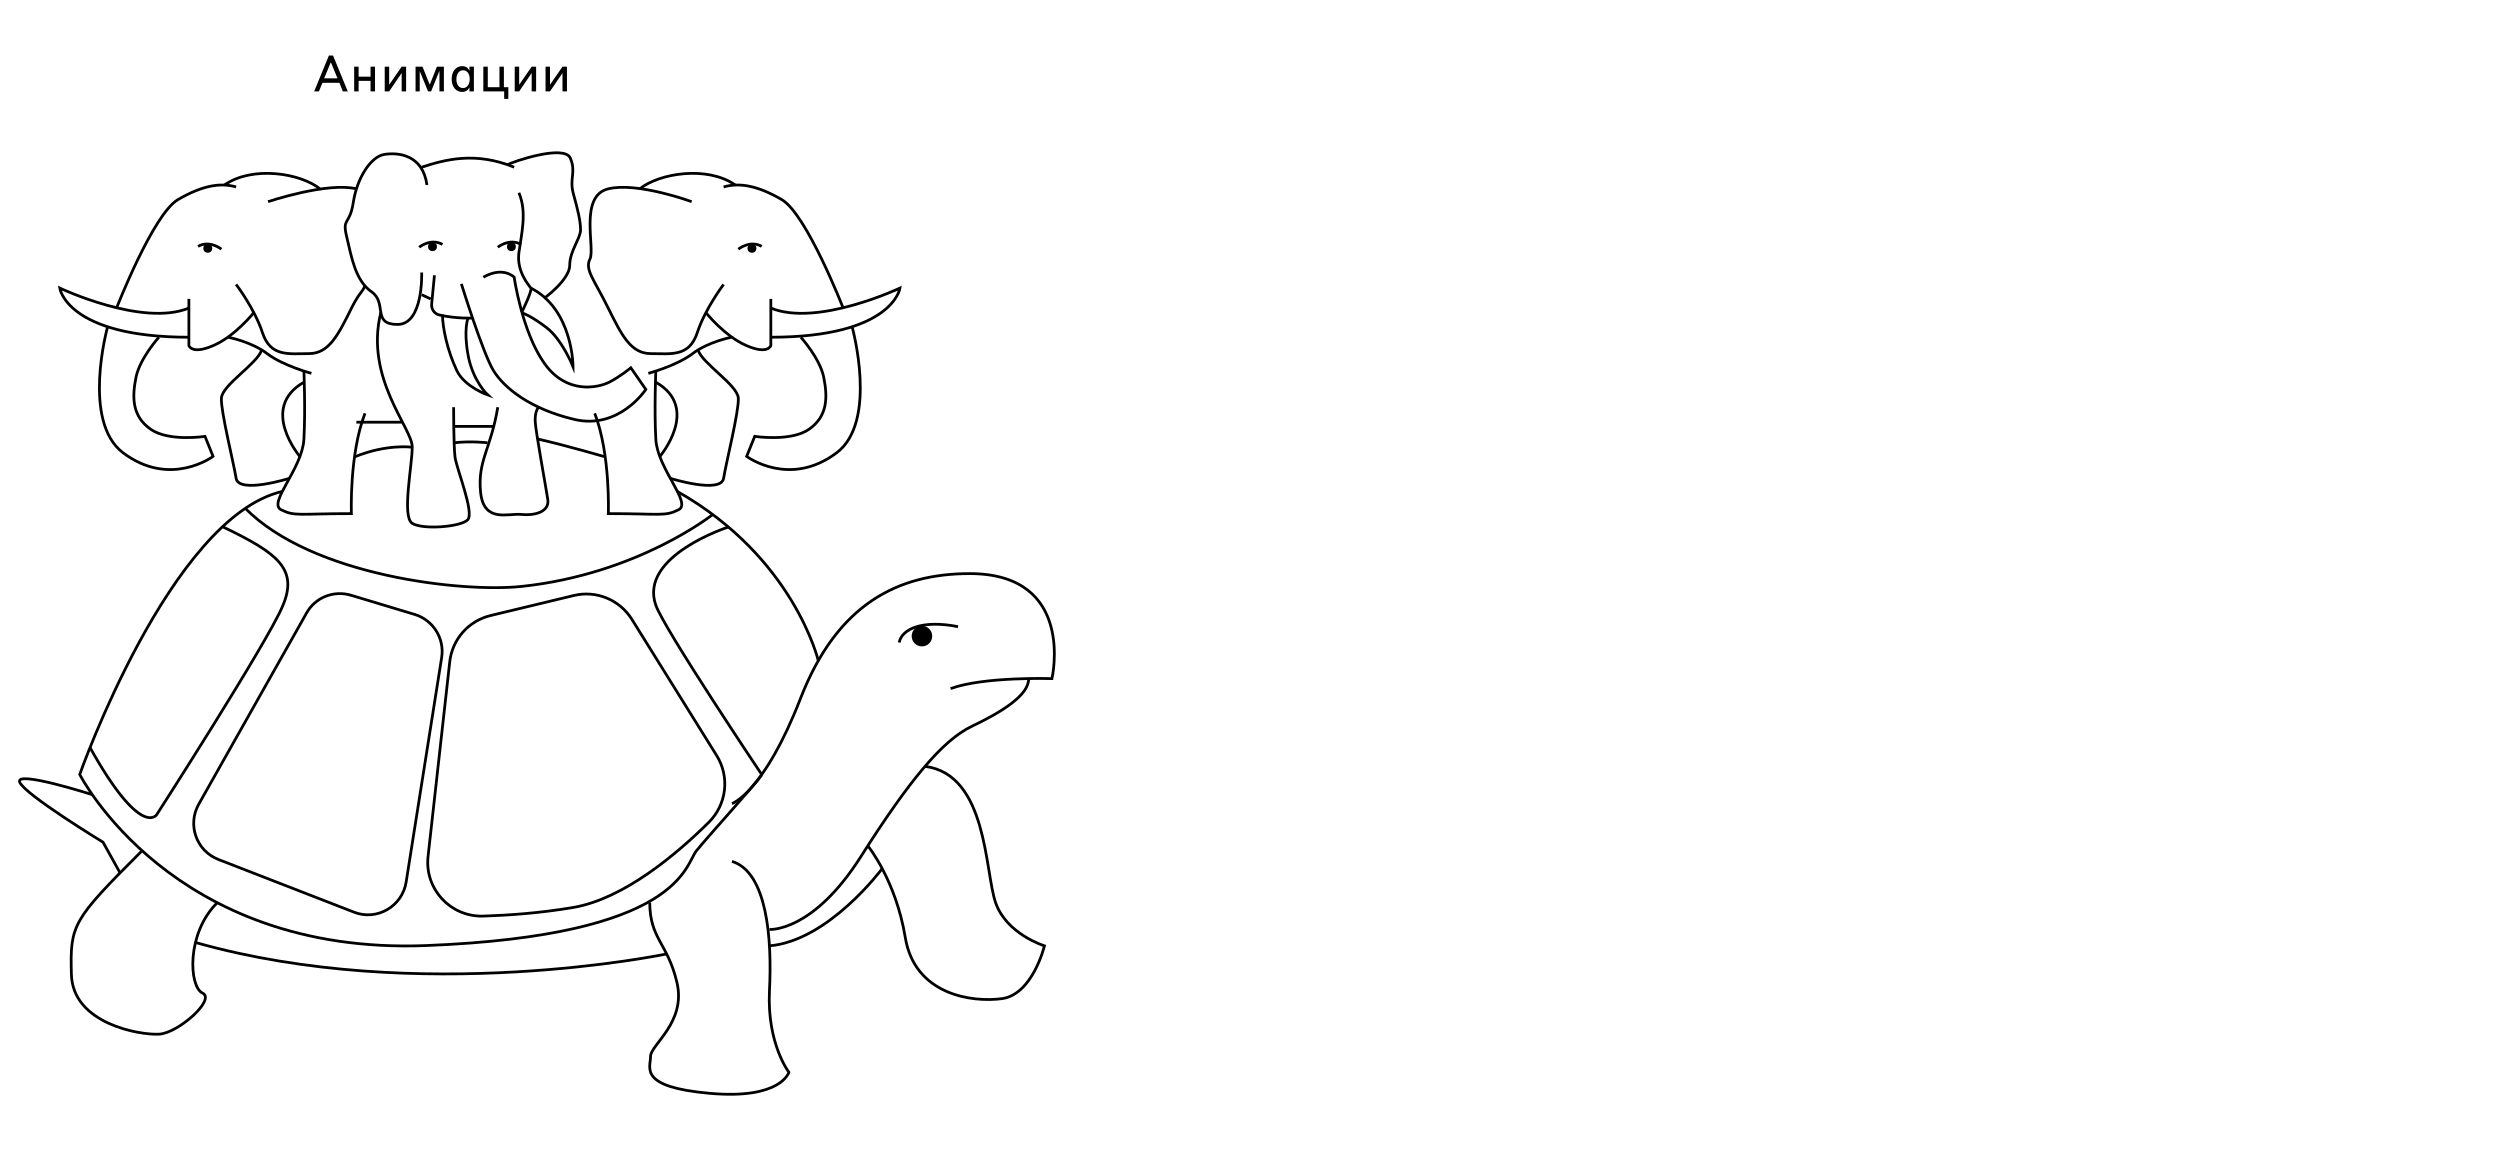 <svg xmlns="http://www.w3.org/2000/svg" xml:space="preserve" id="!;>9_1" x="0" y="0" version="1.1" viewBox="0 0 900 421.4"><style>.st3{fill:none;stroke:#000;stroke-miterlimit:10}</style><path d="M122.2 29.8h-6.1l-1.3 3.1h-1.7l5.3-12.9h1.5l5.3 12.9h-1.8zm-.7-1.6-2.4-5.8-2.4 5.8zM127.5 24h1.6v3.6h4.3V24h1.6v8.9h-1.6v-3.8h-4.3v3.8h-1.6zM138.5 24h1.6v6.5l4.5-6.5h1.6v8.9h-1.6v-6.6l-4.5 6.6h-1.6zM149.6 24h2.5l2.6 6.5 2.6-6.5h2.5v8.9h-1.6v-7.4l-3 7.4h-1.1l-3-7.3v7.3h-1.5zM166.4 33.1c-2.1 0-3.8-1.7-3.8-4.6s1.6-4.7 3.8-4.7c1.7 0 2.4 1.2 2.6 1.7V24h1.6v8.9H169v-1.5c-.2.5-.9 1.7-2.6 1.7m.3-7.8c-1.5 0-2.4 1.4-2.4 3.2s.8 3.2 2.4 3.2c1.5 0 2.4-1.4 2.4-3.2 0-1.9-.9-3.2-2.4-3.2M179.8 24h1.6v7.4h1.6v4.2h-1.5v-2.7H174V24h1.6v7.4h4.2zM185.3 24h1.6v6.5l4.5-6.5h1.6v8.9h-1.6v-6.6l-4.5 6.6h-1.6zM196.4 24h1.6v6.5l4.5-6.5h1.6v8.9h-1.6v-6.6l-4.5 6.6h-1.6z"/><path d="M288.3 121.4s6.7 7.4 8.2 14.2c1.6 7.8 1.3 14.3-5.2 18.9s-19.6 2.6-19.6 2.6l-2.9 7.2s15.4 11.5 32.4-1.3c15-11.3 5.6-45.2 5.6-45.2" class="st3"/><path d="M277.5 121.4c44 0 46.5-17.7 46.5-17.7s-29.8 14.1-46.5 7.2" class="st3"/><path d="M303.5 110.8s-13.1-33.6-22-38.9c-8.9-5.2-15.4-6.2-21-4.6" class="st3"/><path d="M264.7 66.6c-10.2-7.1-27.5-4.2-34.4 1.4" class="st3"/><path d="M249 72.6s-19.6-7.2-30.1-4.6-4.6 21.3-6.5 25.2c-2 3.9 1.6 7.6 6.5 17.6 4.9 9.9 8.2 16.5 15.4 16.5s13.8 1.3 16.7-7.5 9.5-17.4 9.5-17.4" class="st3"/><path d="M277.5 107.6v16.8s-1 3.4-8.8 0c-7.9-3.4-14.6-11.9-14.6-11.9M274.2 88.7c-4.2-2.4-8.4 1-8.4 1" class="st3"/><circle cx="270.7" cy="89.4" r="1.6"/><path d="M159.3 88c-4.2-2.4-8.4 1-8.4 1" class="st3"/><circle cx="155.7" cy="88.8" r="1.6"/><path d="M187.6 88c-4.2-2.4-8.4 1-8.4 1" class="st3"/><circle cx="184.1" cy="88.8" r="1.6"/><path d="M263.4 121.4s-8.5 1.6-14.2 6c-5.7 4.3-15.8 7-15.8 7" class="st3"/><path d="M251.3 126c1.5 4.9 14.3 12.6 14.5 17.4.2 4.9-4.4 23.1-5.3 28.8-1 5.7-19.2 0-19.2 0" class="st3"/><path d="M236.1 137.6c16.3 9.3 1.4 26.8 1.4 26.8" class="st3"/><path d="M214.1 148.8c5.7 14.7 4.9 36.1 4.9 36.1 18.8 0 20.4 1.1 25.3-1.4 4.9-2.4-7.6-14.7-8.2-25.3s0-24.8 0-24.8M57.2 121.4s-6.7 7.4-8.2 14.2c-1.6 7.8-1.3 14.3 5.2 18.9s19.6 2.6 19.6 2.6l2.9 7.2s-15.4 11.5-32.4-1.3c-15-11.3-5.6-45.2-5.6-45.2" class="st3"/><path d="M68 121.4c-44 0-46.5-17.7-46.5-17.7s29.8 14.1 46.5 7.2" class="st3"/><path d="M42 110.8s13.1-33.6 22-38.9c8.9-5.2 15.4-6.2 21-4.6" class="st3"/><path d="M80.8 66.6c10.2-7.1 27.5-4.2 34.4 1.4M131.4 102.9c-1.2 2.7-2.1 2.5-4.8 7.9-4.9 9.9-8.2 16.5-15.4 16.5s-13.8 1.3-16.7-7.5-9.5-17.4-9.5-17.4" class="st3"/><path d="M96.5 72.6s21.4-7.2 31.9-4.6M68 107.6v16.8s1 3.4 8.8 0c7.9-3.4 14.6-11.9 14.6-11.9M71.3 88.7c4.2-2.4 8.4 1 8.4 1" class="st3"/><circle cx="74.8" cy="89.4" r="1.6"/><path d="M82.1 121.4s8.5 1.6 14.2 6c5.7 4.3 15.8 7 15.8 7" class="st3"/><path d="M94.2 126c-1.5 4.9-14.3 12.6-14.5 17.4-.2 4.9 4.4 23.1 5.3 28.8 1 5.7 19.2 0 19.2 0" class="st3"/><path d="M109.4 137.6c-16.3 9.3-1.4 26.8-1.4 26.8" class="st3"/><path d="M131.4 148.8c-5.7 14.7-4.9 36.1-4.9 36.1-18.8 0-20.4 1.1-25.3-1.4-4.9-2.4 7.6-14.7 8.2-25.3s0-24.8 0-24.8M151.8 60.2c8.5-2.8 19.4-5.7 33.3 0" class="st3"/><path d="M153.7 66.6c-1.5-11-10.4-11.8-15.4-11-5 .9-9.8 8.7-11.1 17.2s-4.1 5.4-2.4 12.4 3 15.7 8.9 19.8 0 11.8 9.4 11.8 8.7-18.7 8.7-18.7M182.7 59.3c1.9-1.1 20.4-7.4 22.6-2.4s-.4 7.4 1.1 12.8 2.6 9.8 2.6 13-3.9 7.6-3.9 12.8-9.2 11.9-9.2 11.9" class="st3"/><path d="M186.8 69.4c3 7 .9 14.8 0 21.6s3.7 11.8 4.3 12.7-3.3 8.8-3.3 8.8" class="st3"/><path d="M174 99.8c7.2-4.1 11.1 0 11.1 0s2.8 19.6 10.8 30.9c7.9 11.3 19.2 9 23.4 6.9 4.1-2.1 7.8-5.2 7.8-5.2l5.4 7.8s-9.6 14.6-25.7 10.8-25.3-11.4-29.1-17.5-11.6-31.3-11.6-31.3" class="st3"/><path d="M170.2 114.5s-5.8.3-12-1.1c-1.8-.4-3-2.1-2.8-4l1-10.3M151.8 106.1l3.2 1.5" class="st3"/><path d="M159.3 113.3c0 4.5 1.7 12.9 5.2 20.2 2.8 5.8 11.1 8.7 11.1 8.7s-5.4-5-7.1-14.4c-1.7-9.3 0-13.3 0-13.3M191.1 103.7c15.2 7.7 15.2 28.3 15.2 28.3s-4-9.9-9.6-14.1c-5.6-4.3-8.8-5.3-8.8-5.3M137.1 112.5c-5.9 23.6 11.3 41.6 11.3 48.4s-3.8 25.1 0 27.5 17.6 1.3 20-1.3c2.4-2.7-4.1-18.5-4.6-22.6s-.5-17.9-.5-17.9M179.2 146.6c-2.5 15.1-7.3 19.2-6.2 30.5s9.9 7.6 14.7 8.1c4.7.5 10.2-.9 9.5-5.4-.7-4.6-4.2-23.7-4.5-27.7-.3-4.1 1.2-5.5 1.2-5.5M177.7 153.5h-14.4M128.3 152h16.6M243.8 176.9c42.1 23.8 50.8 61 50.8 61M101.7 176.9c-40.4 9.3-73 101.9-73 101.9s33 65.2 124.7 61.6c91.6-3.6 93.2-29 97.3-34.1s21.2-23.9 23.5-27.3" class="st3"/><path d="M217.9 164.5s-13.1-3.9-24.5-6.5M127.6 164.5c11.7-4.8 20.8-3.5 20.8-3.5M163.4 159.4c6.3-.7 12.1 0 12.1 0M342.2 247.9c12-4.4 36.5-3.6 36.5-3.6s8.8-37.8-29.6-37.8c-25.8 0-47.7 10.9-60.9 44.9s-24.7 37.9-24.7 37.9" class="st3"/><path d="M370.3 244.3c.2 6-10 12.2-20.5 17.2s-22.5 19.5-39.9 46.9-32.9 26.2-32.9 26.2M344.9 225.6c-12.7-2.5-20.2.7-21.2 5.7" class="st3"/><circle cx="331.9" cy="229" r="3.7"/><path d="M333.1 275.9c22.4 3 21.4 37.7 25.3 49 3.9 11.4 17.6 15.6 17.6 15.6s-4.2 17.4-15.2 19c-11 1.5-31.5-1.4-34.9-22s-13.4-32.9-13.4-32.9M263.5 310.1c12.6 3.8 14.5 27.7 13.5 46.7-.9 19 7 29.2 7 29.2s-2.7 9.9-28.5 7.6-21.3-9.1-21.3-13.3 12.9-12.2 9.5-26.6-9.7-15.5-9.8-28.8M33.3 286.1s-28.1-9-26.2-4.5 30 21.6 30 21.6l6.1 11" class="st3"/><path d="M51.2 306.2c-25.1 25.1-26 26.6-25.5 44.5.4 17.9 24.7 22 31.6 21.6s20.5-12.5 15.6-14.8-5.9-21.6 5.4-32.6" class="st3"/><path d="M70.4 339.3c80.4 22.8 169.7 4.1 169.7 4.1M277 340.5c21.3-1.8 40.5-27.7 40.5-27.7M88.3 183c24.1 24.4 78.2 30.4 99.6 28.1 41.9-4.5 68.7-25.9 68.7-25.9M80.3 189.7c19.8 9.5 27.2 15.2 21.4 28.6-5.7 13.4-45.3 75-45.3 75s-5.6 8.8-24-24.2M126.4 214.3l22.9 6.9c6.6 2 10.8 8.6 9.7 15.5l-12.8 80.9c-1.4 8.7-10.5 14-18.7 10.8l-48.9-19c-7.9-3.1-11.2-12.4-7.1-19.8l38.8-68.8c3.1-5.7 9.8-8.4 16.1-6.5zM176.6 221.6l29.9-7.2c8.1-2 16.6 1.5 21 8.6l30.5 49c4.8 7.7 3.6 17.6-2.8 24-11.5 11.4-30.6 27.6-48.9 30.7-11.8 2-23.1 2.8-32.4 3.1-11.8.3-21.1-9.8-19.8-21.5l7.8-70c.9-8.2 6.8-14.8 14.7-16.7zM262.3 189.7s-32.5 10.4-26.2 28.2c3.1 8.7 38.1 60.9 38.1 60.9" class="st3"/></svg>